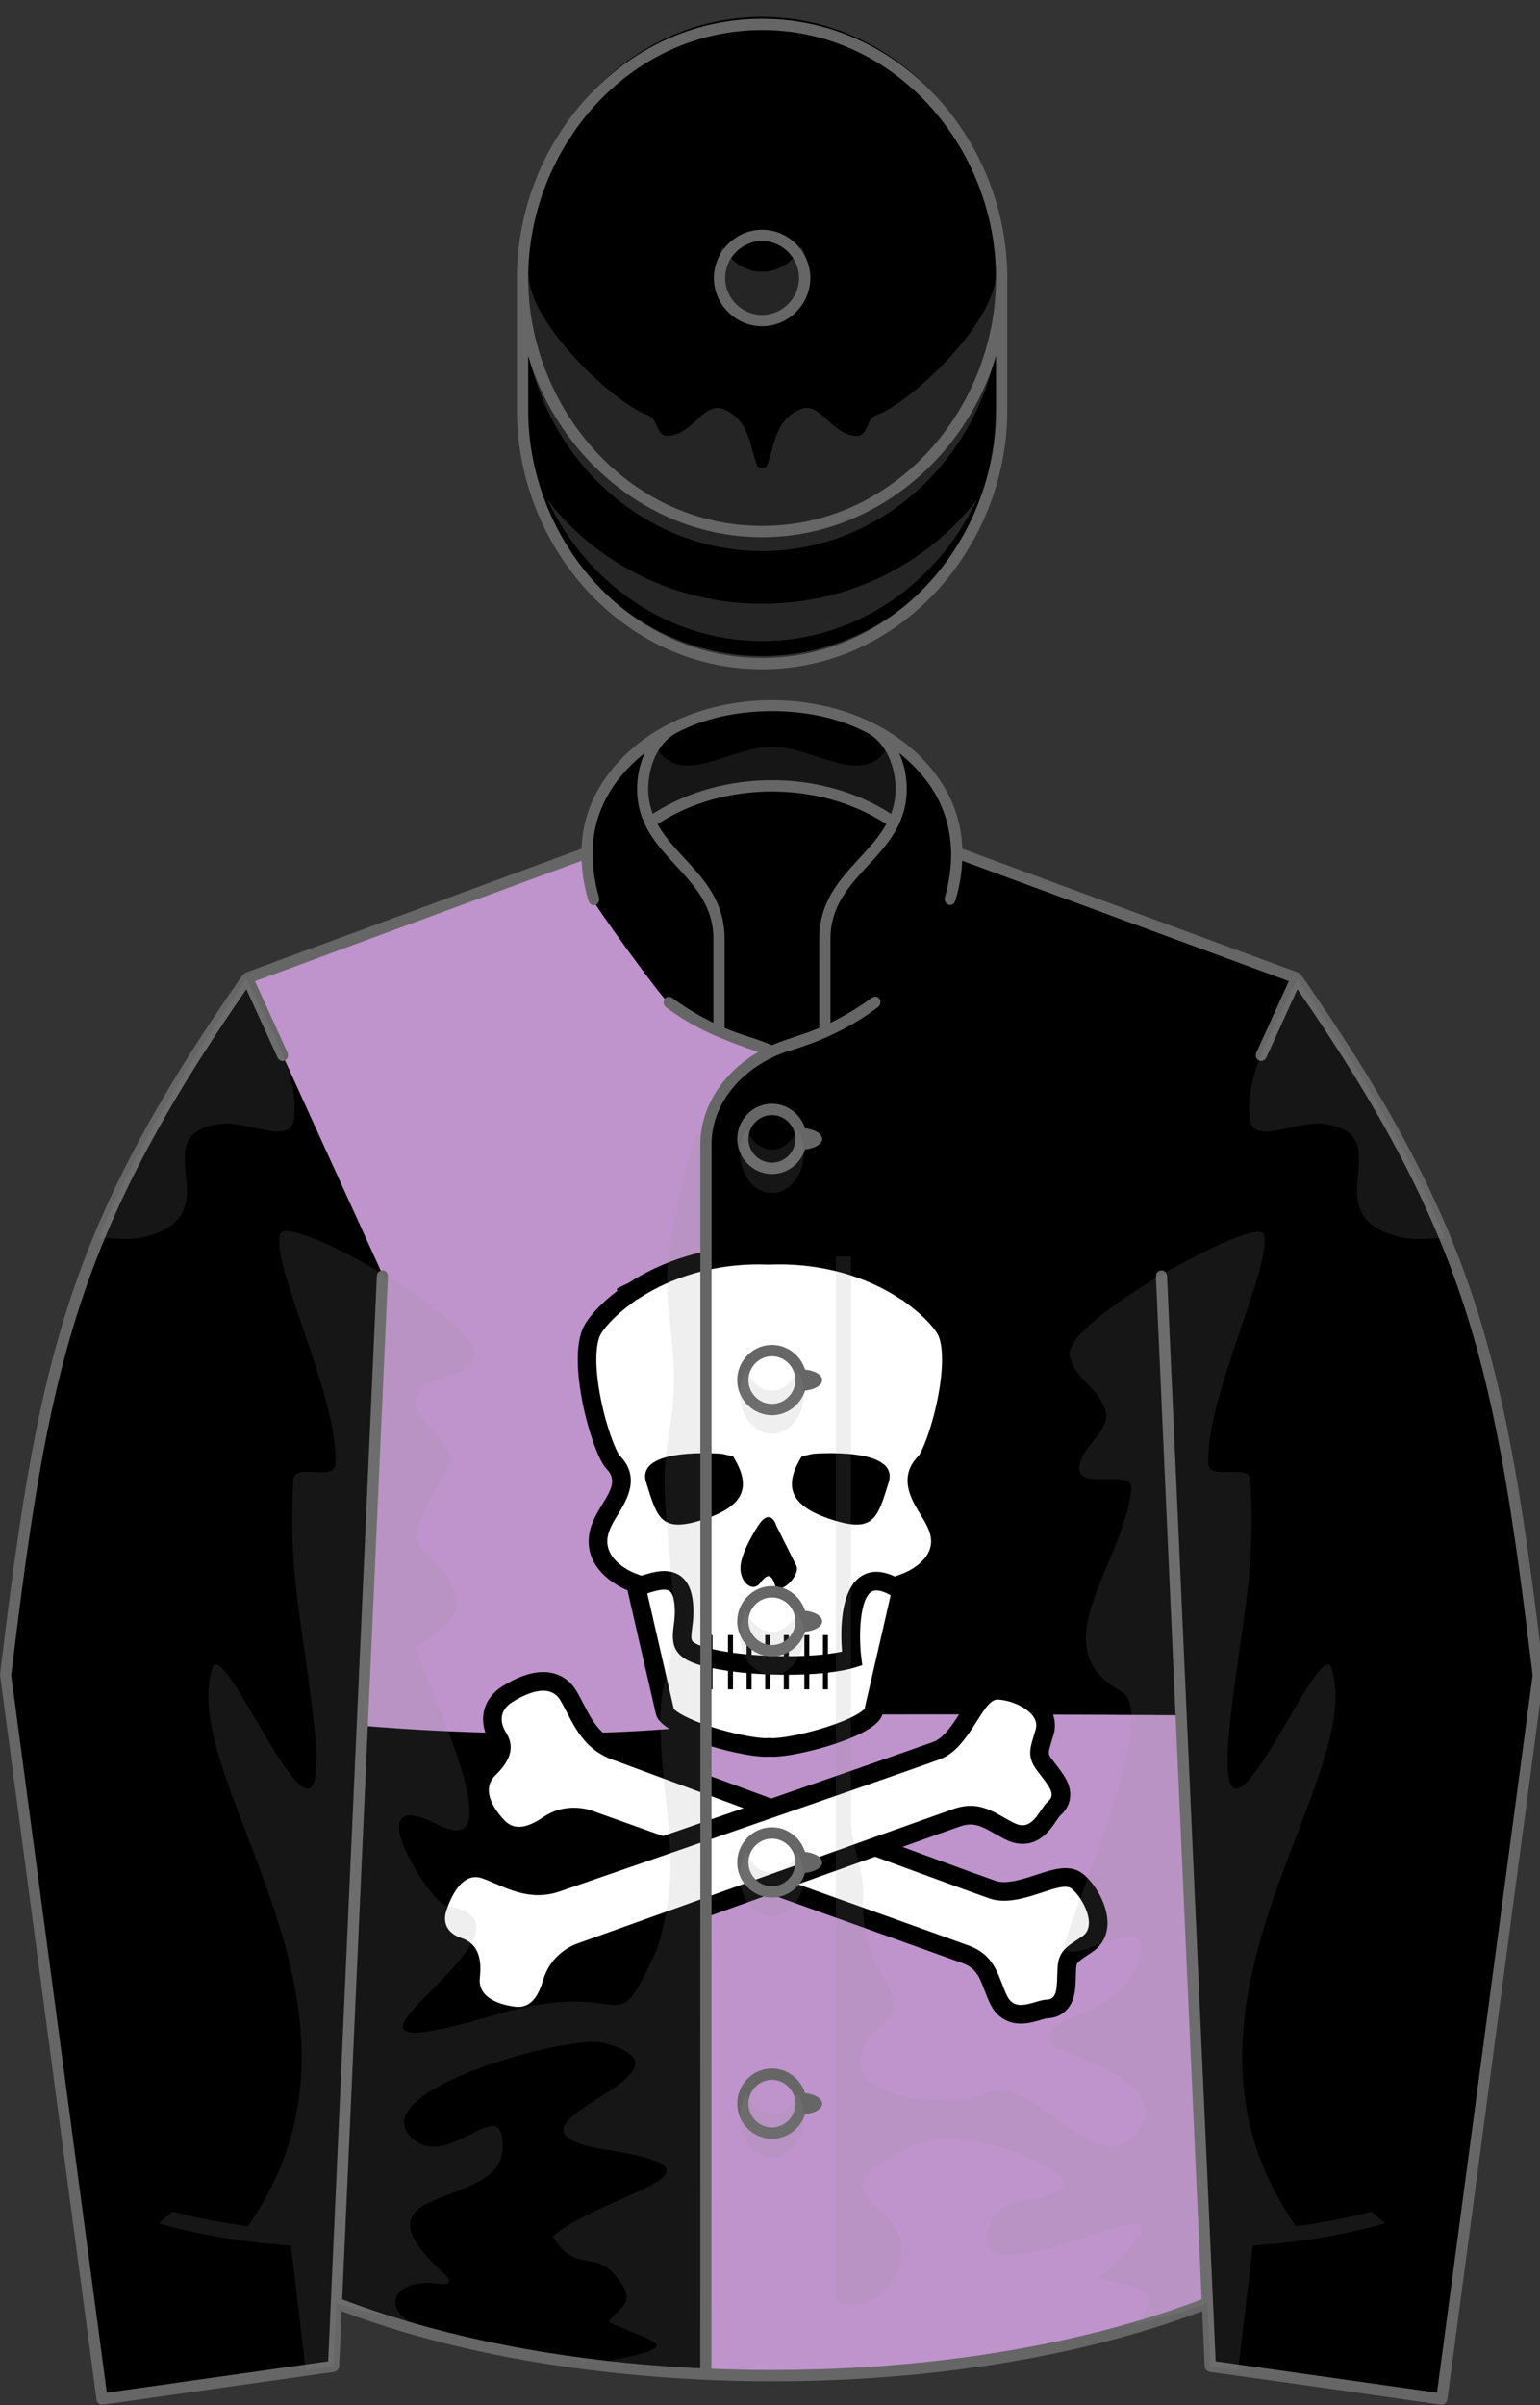 <?xml version="1.0"?>
<!DOCTYPE svg PUBLIC '-//W3C//DTD SVG 1.0//EN'
          'http://www.w3.org/TR/2001/REC-SVG-20010904/DTD/svg10.dtd'>
<svg xmlns="http://www.w3.org/2000/svg" xmlns:xlink="http://www.w3.org/1999/xlink" width="100%" height="100%" viewBox="195 200 205 320">
<rect x="195" y="200" width="205" height="320" fill="#333333" stroke="none"/>
<!--Generated by the Batik Graphics2D SVG Generator--><defs id="genericDefs"/>
  <g><title>Captain D. Doyne-Ditmas: Black and mauve quartered with skull and crossbones</title>
  <defs id="defs1">
    <clipPath clipPathUnits="userSpaceOnUse" id="clipPath1">
      <path d="M297.756 293.878 C286.73 293.878 272.972 300.816 272.926 313.558 L227.929 330.138 C204.139 364.232 200.702 382.003 195.739 422.892 L208.585 519.203 L239.403 514.838 L239.779 506.442 C258.207 513.635 278.124 516.092 297.756 516.092 C317.328 516.092 337.37 513.609 355.731 506.441 L356.107 514.837 L386.925 519.202 L399.771 422.891 C394.808 382.002 391.371 364.231 367.582 330.137 L322.585 313.557 C322.536 300.809 308.787 293.878 297.756 293.878 Z"/>
      </clipPath>
    </defs>
    <g>
    <path d="M355.731 506.441 L356.107 514.837 L386.925 519.202 L399.771 422.891 C394.808 382.002 391.371 364.231 367.582 330.137 L322.585 313.557 C322.536 300.809 308.787 293.878 297.756 293.878 C286.73 293.878 272.972 300.816 272.926 313.558 L227.929 330.138 C204.139 364.232 200.702 382.003 195.739 422.892 L208.585 519.203 L239.403 514.838 L239.779 506.442 C258.207 513.635 278.124 516.092 297.756 516.092 C317.328 516.092 337.37 513.609 355.731 506.441 L355.731 506.441 Z" stroke="none" fill-rule="evenodd"/>
      <path fill="rgb(191,147,204)" d="M271.966 313.759 L227.758 330.049 C227.758 330.049 231.891 339.117 232.216 339.829 C232.02 340.098 231.903 340.366 231.903 340.614 C231.903 340.854 231.97 341.076 232.056 341.261 L244.844 369.338 C245.058 369.811 245.351 370.079 245.684 370.254 C245.642 371.198 243.031 429.569 243.031 429.569 L243.714 429.632 C243.955 429.654 268.03 431.863 288.098 429.632 L288.739 429.561 L288.739 352.183 C288.739 347.578 291.556 343.102 296.092 340.501 L297.469 339.711 L295.969 339.195 C291.627 337.701 287.724 336.231 283.924 333.369 C282.903 332.506 274.195 320.565 273.803 319.488 C273.288 317.759 273.019 316.187 272.935 314.399 L272.889 313.418 L271.966 313.759 ZM289.503 428.197 L288.79 428.203 L288.772 515.768 L297.548 515.947 C311.286 515.947 324.431 514.591 336.621 511.915 C343.255 510.46 349.442 508.636 355.013 506.495 L355.497 506.309 L352.003 428.197 L351.319 428.192 C350.988 428.189 317.962 427.95 289.503 428.197 Z" clip-path="url(#clipPath1)" fill-rule="evenodd" stroke="none"/>
      <path d="M362.961 327.09 C362.551 326.758 362.263 326.421 362.072 326.201 C357.731 321.24 360.373 317.949 361.286 317.051 C362.966 315.42 362.604 314.844 362.365 314.468 C361.237 312.676 361.281 311.123 361.515 310.147 C361.828 308.848 362.687 307.696 363.927 306.915 C368.502 304.034 371.241 304.889 372.731 306.109 C373.18 306.475 373.566 306.929 373.883 307.452 C374.239 308.038 374.562 308.663 374.874 309.264 C375.631 310.734 376.417 312.257 377.701 313.312 C378.297 313.8 378.966 314.166 379.752 314.435 L379.806 314.455 C380.265 314.631 426.281 331.662 430.245 333.015 C431.69 333.508 433.932 332.771 435.733 332.18 C438.067 331.413 440.274 330.686 442.027 332.126 C443.692 333.488 445.352 336.384 445.255 338.859 C445.192 340.378 444.508 341.662 443.321 342.482 C443.057 342.668 442.799 342.843 442.554 343 C441.079 343.986 441.075 344.021 441.035 344.895 C441.025 345.188 441.015 345.471 441.006 345.745 C440.972 346.907 440.938 347.913 440.645 348.826 C440.118 350.442 438.794 351.424 437.11 351.458 C436.973 351.468 436.539 351.6 436.251 351.683 C434.913 352.079 432.672 352.738 430.782 351.185 C430.303 350.794 429.898 350.287 429.586 349.681 C429.244 349.027 428.99 348.353 428.741 347.708 C428.282 346.487 427.882 345.442 427.032 344.739 C426.685 344.456 426.27 344.231 425.767 344.046 C422.012 342.669 375.923 326.214 375.459 326.048 L375.332 326.004 L375.288 325.98 C375.049 325.887 372.91 325.116 370.801 326.556 C366.975 329.175 364.426 328.291 362.961 327.09 L362.961 327.09 Z" fill-rule="evenodd" transform="translate(251,365) scale(0.991,0.991) translate(-353,-247)" stroke="none"/>
      <path fill="white" d="M378.938 316.797 C378.938 316.797 425.398 334.004 429.446 335.381 C433.489 336.758 438.899 332.788 440.442 334.058 C441.99 335.323 443.899 339.043 441.902 340.43 C439.905 341.807 438.65 342.285 438.543 344.785 C438.436 347.285 438.597 348.926 437.064 348.955 C435.526 348.994 432.977 350.781 431.81 348.525 C430.638 346.274 430.443 343.095 426.634 341.699 C422.825 340.293 376.302 323.691 376.302 323.691 C376.302 323.691 372.835 322.138 369.393 324.492 C365.955 326.846 364.622 325.322 363.954 324.555 C363.286 323.788 360.873 320.951 363.031 318.842 C365.194 316.738 365.609 314.916 364.486 313.134 C363.358 311.347 363.924 309.872 365.262 309.032 C366.6 308.187 370.189 306.176 371.746 308.744 C373.303 311.318 374.401 315.234 378.938 316.797 Z" fill-rule="evenodd" transform="translate(251,365) scale(0.991,0.991) translate(-353,-247)" stroke="none"/>
      <path d="M366.12 352.422 C365.593 352.422 365.158 352.354 364.87 352.305 C358.366 351.221 358.322 346.997 358.464 345.733 C358.723 343.399 358.078 343.184 357.658 343.047 C355.646 342.373 354.699 341.152 354.26 340.239 C353.674 339.033 353.611 337.607 354.074 336.216 C355.783 331.084 358.444 330.01 360.373 330.01 C360.949 330.01 361.535 330.108 362.111 330.313 C362.756 330.542 363.4 330.821 364.025 331.089 C365.544 331.743 367.116 332.422 368.781 332.422 C369.552 332.422 370.3 332.285 371.076 331.992 L371.13 331.972 C371.599 331.816 417.981 315.8 421.901 314.33 C423.332 313.798 424.596 311.806 425.612 310.204 C426.935 308.134 428.18 306.171 430.446 306.171 C432.599 306.171 435.719 307.353 437.214 309.335 C438.127 310.546 438.41 311.972 438.02 313.358 C437.927 313.671 437.839 313.963 437.751 314.247 C437.233 315.946 437.258 315.971 437.78 316.669 C437.956 316.908 438.127 317.128 438.293 317.343 C439.006 318.271 439.621 319.072 439.968 319.96 C440.583 321.542 440.188 323.139 438.908 324.237 C438.81 324.335 438.552 324.706 438.381 324.955 C437.6 326.107 436.281 328.036 433.84 328.036 C433.22 328.036 432.59 327.904 431.965 327.636 C431.281 327.343 430.656 326.987 430.056 326.64 C428.928 325.995 427.952 325.439 426.848 325.439 C426.409 325.439 425.945 325.522 425.437 325.703 C421.658 327.012 375.588 343.525 375.124 343.691 L375.002 343.735 L374.948 343.75 C374.704 343.828 372.56 344.59 371.847 347.041 C370.549 351.494 368.015 352.422 366.12 352.422 L366.12 352.422 Z" fill-rule="evenodd" transform="translate(251,365) scale(0.991,0.991) translate(-353,-247)" stroke="none"/>
      <path fill="white" d="M371.945 334.336 C371.945 334.336 418.781 318.174 422.78 316.67 C426.779 315.171 428.449 308.672 430.446 308.672 C432.448 308.672 436.281 310.342 435.612 312.671 C434.948 315.005 434.279 316.172 435.783 318.174 C437.277 320.171 438.449 321.338 437.277 322.339 C436.115 323.34 435.28 326.338 432.946 325.342 C430.612 324.336 428.449 322.002 424.611 323.34 C420.783 324.673 374.279 341.338 374.279 341.338 C374.279 341.338 370.612 342.339 369.445 346.338 C368.283 350.342 366.281 350.005 365.28 349.839 C364.279 349.673 360.612 349.004 360.949 346.006 C361.281 343.008 360.446 341.338 358.449 340.674 C356.447 340.005 355.949 338.506 356.447 337.002 C356.945 335.508 358.449 331.67 361.281 332.671 C364.113 333.672 367.448 336.006 371.945 334.336 Z" fill-rule="evenodd" transform="translate(251,365) scale(0.991,0.991) translate(-353,-247)" stroke="none"/>
      <path d="M421.682 277.671 C423.547 275.808 427.18 263.171 424.68 258.506 C424.05 257.327 422.546 255.562 420.217 253.801 L420.28 253.506 C419.748 253.235 419.22 252.981 418.698 252.735 C414.426 249.944 408.063 247.479 399.816 247.769 C391.564 247.478 385.197 249.944 380.929 252.735 C380.407 252.982 379.879 253.235 379.347 253.506 L379.406 253.801 C377.082 255.561 375.578 257.326 374.948 258.506 C372.448 263.172 376.086 275.808 377.946 277.671 C380.446 280.171 376.115 282.671 375.612 286.672 C374.972 291.801 380.783 294.006 380.783 294.006 C380.783 294.006 383.947 307.841 384.611 310.673 C385.28 313.505 395.28 316.171 398.947 316.337 C399.225 316.347 399.518 316.347 399.816 316.327 C400.109 316.347 400.402 316.347 400.68 316.337 C404.347 316.171 414.347 313.505 415.011 310.673 C415.68 307.841 418.849 294.006 418.849 294.006 C418.849 294.006 424.655 291.801 424.015 286.672 C423.513 282.671 419.182 280.171 421.682 277.671 Z" fill-rule="evenodd" transform="translate(251,365) scale(0.991,0.991) translate(-353,-247)" stroke="none"/>
      <path fill="white" d="M400.363 313.848 C400.241 313.848 400.109 313.838 399.967 313.833 L399.816 313.823 L399.66 313.833 C399.518 313.838 399.387 313.848 399.264 313.848 C399.196 313.848 399.127 313.848 399.059 313.838 C397.716 313.779 394.884 313.247 392.081 312.344 C388.707 311.26 387.335 310.288 387.003 309.922 C386.271 306.777 383.248 293.584 383.214 293.447 L382.916 292.143 L381.666 291.667 C381.515 291.608 377.706 290.073 378.092 286.982 C378.234 285.876 378.907 284.775 379.562 283.708 C380.685 281.867 382.57 278.786 379.733 275.925 C379.25 275.332 378.004 272.336 377.209 268.393 C376.257 263.674 376.555 260.8 377.15 259.685 C377.58 258.879 378.83 257.378 380.92 255.796 L381.941 255.022 C381.961 255.012 382.151 254.919 382.151 254.919 L382.297 254.826 C385.495 252.736 390.905 250.246 398.488 250.246 C398.898 250.246 399.313 250.253 399.728 250.268 L399.816 250.27 L399.904 250.268 C400.314 250.253 400.729 250.246 401.139 250.246 C408.722 250.246 414.132 252.736 417.33 254.826 L417.472 254.919 C417.472 254.919 417.667 255.012 417.687 255.022 L418.712 255.796 C420.802 257.378 422.042 258.879 422.477 259.685 C423.073 260.801 423.371 263.674 422.418 268.393 C421.622 272.336 420.377 275.331 419.894 275.925 C417.052 278.786 418.942 281.867 420.07 283.708 C420.719 284.775 421.398 285.876 421.535 286.982 C421.921 290.073 418.107 291.608 417.946 291.672 L416.696 292.148 L416.408 293.447 C416.379 293.584 413.361 306.777 412.619 309.922 C412.297 310.288 410.92 311.26 407.541 312.344 C404.738 313.247 401.911 313.78 400.568 313.838 C400.5 313.848 400.432 313.848 400.363 313.848 L400.363 313.848 Z" fill-rule="evenodd" transform="translate(251,365) scale(0.991,0.991) translate(-353,-247)" stroke="none"/>
      <path d="M405.7 275.671 C405.7 275.671 417.365 274.672 415.866 279.504 C414.367 284.338 413.864 286.337 408.2 284.504 C402.531 282.671 401.701 280.004 404.201 276.005 L405.7 275.671 Z" fill-rule="evenodd" transform="translate(251,365) scale(0.991,0.991) translate(-353,-247)" stroke="none"/>
      <path d="M393.449 275.671 C393.449 275.671 381.779 274.672 383.283 279.504 C384.777 284.338 385.28 286.337 390.949 284.504 C396.613 282.671 397.448 280.004 394.948 276.005 L393.449 275.671 Z" fill-rule="evenodd" transform="translate(251,365) scale(0.991,0.991) translate(-353,-247)" stroke="none"/>
      <path d="M398.112 285.671 C398.112 285.671 395.949 289.006 395.949 291.005 C395.949 293.004 397.614 294.338 398.615 293.005 C399.611 291.672 400.114 291.838 400.612 293.337 C401.115 294.838 404.113 292.004 403.449 290.671 C402.345 288.471 400.783 285.339 400.783 285.339 C400.783 285.339 399.948 282.505 398.112 285.671 Z" fill-rule="evenodd" transform="translate(251,365) scale(0.991,0.991) translate(-353,-247)" stroke="none"/>
      <path d="M412.229 292.073 C409.299 293.894 409.387 299.6 409.597 302.232 C409.026 302.356 408.386 302.46 407.698 302.547 L407.698 300.005 L407.034 300.005 L407.034 302.622 C406.448 302.684 405.833 302.732 405.198 302.766 L405.198 300.005 L404.534 300.005 L404.534 302.801 C403.855 302.83 403.157 302.844 402.449 302.847 L402.449 300.005 L401.78 300.005 L401.78 302.847 C401.175 302.842 400.559 302.827 399.949 302.805 L399.949 300.005 L399.28 300.005 L399.28 302.776 C398.665 302.745 398.05 302.706 397.449 302.655 L397.449 300.006 L396.78 300.006 L396.78 302.597 C396.155 302.538 395.54 302.467 394.949 302.386 L394.949 300.006 L394.28 300.006 L394.28 302.291 C393.543 302.177 392.844 302.047 392.2 301.9 L392.2 300.005 L391.531 300.005 L391.531 301.736 C390.003 301.328 389.573 300.949 389.461 300.754 C389.29 300.471 389.368 299.856 389.466 299.077 C389.598 298.049 389.759 296.77 389.515 295.156 C389.29 293.637 388.685 292.561 387.718 291.953 C386.116 290.95 384.1 291.582 382.762 292.002 C382.401 292.114 381.995 292.244 381.81 292.263 L382.083 294.748 C382.513 294.699 382.972 294.555 383.509 294.387 C384.407 294.106 385.765 293.681 386.39 294.07 C386.79 294.324 386.966 295 387.044 295.523 C387.234 296.797 387.103 297.845 386.985 298.765 C386.672 301.272 386.785 303.127 391.145 304.219 C391.272 304.25 391.399 304.28 391.531 304.309 L391.531 307.295 L392.2 307.295 L392.2 304.455 C392.854 304.59 393.553 304.712 394.28 304.814 L394.28 307.294 L394.949 307.294 L394.949 304.906 C395.545 304.979 396.155 305.048 396.78 305.106 L396.78 307.294 L397.449 307.294 L397.449 305.16 C398.054 305.204 398.665 305.243 399.28 305.272 L399.28 307.293 L399.949 307.293 L399.949 305.301 C400.559 305.321 401.175 305.335 401.78 305.34 L401.78 307.293 L402.449 307.293 L402.449 305.34 C403.152 305.34 403.85 305.32 404.534 305.291 L404.534 307.293 L405.198 307.293 L405.198 305.262 C405.828 305.228 406.443 305.184 407.034 305.125 L407.034 307.293 L407.698 307.293 L407.698 305.057 C409.104 304.891 410.344 304.664 411.316 304.366 L412.317 304.056 L412.19 303.016 C411.814 300.03 411.99 295.164 413.547 294.195 C414.367 293.687 415.744 294.378 416.76 295.047 L418.137 292.96 C415.773 291.404 413.786 291.104 412.229 292.073 Z" fill-rule="evenodd" transform="translate(251,365) scale(0.991,0.991) translate(-353,-247)" stroke="none"/>
      <path d="M367.582 330.111 L349.596 369.549 L356.108 514.811 L386.926 519.176 L399.772 422.865 C394.809 381.977 391.371 364.205 367.582 330.111 L367.582 330.111 ZM227.929 330.111 L245.914 369.549 L239.403 514.811 L208.585 519.176 L195.739 422.865 C200.703 381.977 204.14 364.205 227.929 330.111 L227.929 330.111 Z" stroke="none" fill-rule="evenodd"/>
      <path d="M328.338 253.555 C328.338 272.136 314.013 287.29 296.449 287.29 C278.885 287.29 264.559 272.136 264.559 253.555 C264.559 247.564 264.559 241.976 264.559 235.985 C264.559 217.404 278.884 202.251 296.449 202.251 C314.013 202.251 328.338 217.405 328.338 235.985 C328.338 241.976 328.338 247.563 328.338 253.555 L328.338 253.555 Z" stroke="none" fill-rule="evenodd"/>
    </g>
    <g fill="rgb(153,153,153)" fill-opacity="0.247" stroke-opacity="0.247" stroke="rgb(153,153,153)">
    <path d="M328.338 239.651 C328.338 258.191 314.013 273.312 296.448 273.312 C278.884 273.312 264.558 258.191 264.558 239.651 C264.558 238.609 264.558 237.572 264.558 236.534 L265.343 236.534 C265.531 243.207 276.854 253.697 281.217 255.225 C282.689 255.74 282.275 258.115 283.978 257.991 C287.373 257.743 288.697 253.27 291.417 254.481 C294.824 255.998 294.747 259.337 295.806 261.965 C295.966 262.362 296.93 262.362 297.09 261.965 C298.15 259.337 298.071 255.998 301.478 254.481 C304.199 253.27 305.523 257.743 308.917 257.991 C310.62 258.115 310.206 255.74 311.679 255.225 C316.041 253.696 327.367 243.206 327.554 236.534 L328.337 236.534 C328.338 237.572 328.338 238.609 328.338 239.651 L328.338 239.651 ZM301.661 232.849 C302.176 233.823 302.472 234.953 302.472 236.156 C302.472 239.799 299.766 242.77 296.449 242.77 C293.131 242.77 290.426 239.799 290.426 236.156 C290.426 234.953 290.722 233.823 291.237 232.849 C292.281 234.823 294.228 236.156 296.45 236.156 C298.672 236.156 300.617 234.823 301.661 232.849 L301.661 232.849 ZM325.026 266.496 C319.802 277.616 308.946 285.29 296.448 285.29 C283.95 285.29 273.095 277.616 267.871 266.496 C274.329 274.873 284.74 280.329 296.448 280.329 C308.156 280.33 318.568 274.873 325.026 266.496 L325.026 266.496 Z" stroke="none" fill-rule="evenodd"/>
    </g>
    <g fill="rgb(102,102,102)" stroke="rgb(102,102,102)">
    <path d="M329.088 254.555 C329.088 272.609 315.078 289.04 296.449 289.04 C277.819 289.04 263.809 272.609 263.809 254.555 L263.809 236.985 C263.809 218.932 277.819 202.501 296.449 202.501 C315.078 202.501 329.088 218.932 329.088 236.985 L329.088 254.555 L329.088 254.555 ZM296.448 230.566 C299.963 230.566 302.867 233.471 302.867 236.985 C302.867 240.499 299.963 243.404 296.448 243.404 C292.934 243.404 290.029 240.498 290.029 236.985 C290.029 233.472 292.935 230.566 296.448 230.566 L296.448 230.566 ZM296.448 232.066 C293.757 232.066 291.529 234.294 291.529 236.985 C291.529 239.676 293.757 241.904 296.448 241.904 C299.14 241.904 301.367 239.676 301.367 236.985 C301.367 234.293 299.141 232.066 296.448 232.066 L296.448 232.066 ZM327.588 247.352 C323.484 261.039 311.092 271.469 296.449 271.469 C281.804 271.469 269.412 261.037 265.309 247.349 L265.309 254.554 C265.309 271.789 278.639 287.539 296.449 287.539 C314.259 287.539 327.588 271.789 327.588 254.554 L327.588 247.352 L327.588 247.352 ZM296.449 269.969 C314.264 269.969 327.588 254.226 327.588 236.984 C327.588 219.749 314.259 204 296.449 204 C278.639 204 265.309 219.75 265.309 236.984 C265.309 254.226 278.634 269.969 296.449 269.969 L296.449 269.969 Z" stroke="none" fill-rule="evenodd"/>
      <path fill="black" d="M290.659 337.227 C292.205 337.922 293.823 338.528 295.5 339.03 C296.281 339.264 297.034 339.548 297.754 339.876 C298.475 339.548 299.228 339.265 300.009 339.03 C301.687 338.528 303.304 337.923 304.851 337.227 L304.853 325.006 C304.854 317.599 311.49 314.821 314.072 309.449 C309.703 306.422 303.992 304.584 297.755 304.584 C291.518 304.584 285.807 306.422 281.437 309.449 C284.019 314.821 290.655 317.598 290.657 325.006 L290.659 337.227 L290.659 337.227 Z" fill-rule="evenodd" stroke="none"/>
      <path d="M289.718 378.5 C289.718 424.049 289.719 469.598 289.7 515.146 M367.716 331.613 L363.588 340.65 C363.139 341.636 361.794 341.013 362.254 340.004 L366.568 330.539 L323.089 314.518 C323.002 316.378 322.706 318.058 322.188 319.795 C321.865 320.876 320.5 320.371 320.795 319.319 C321.326 317.432 321.623 315.472 321.623 313.452 C321.53 310.152 320.64 307.159 318.748 304.442 C317.596 302.789 316.186 301.367 314.68 300.176 C315.332 301.589 315.705 303.226 315.705 304.965 C315.705 309.569 313.129 312.357 310.52 315.18 C308.05 317.853 305.548 320.561 305.547 324.902 L305.548 336.072 C307.493 335.125 309.304 334.015 310.974 332.797 C311.93 332.1 312.691 333.371 311.837 334.016 C308.466 336.563 304.62 338.434 300.22 339.752 C294.712 341.402 289.717 346.115 289.717 352.268 C289.717 361.012 289.717 369.756 289.717 378.5 C289.717 424.049 289.718 469.598 289.699 515.146 C292.383 515.253 295.069 515.31 297.755 515.31 C311.752 515.31 324.982 513.861 336.673 511.294 C343.314 509.837 349.457 508.021 354.961 505.905 L348.875 369.872 C348.826 368.786 350.304 368.692 350.354 369.788 L356.825 514.151 L386.289 518.325 L399.021 422.868 C396.549 402.511 394.455 387.903 390.029 374.173 C385.693 360.725 379.107 348.072 367.716 331.613 L367.716 331.613 ZM297.756 346.842 C299.763 346.842 301.564 348.194 302.164 350.119 C303.462 350.246 304.447 350.826 304.447 351.519 C304.447 352.212 303.462 352.792 302.164 352.919 C301.564 354.843 299.765 356.194 297.756 356.194 C295.227 356.194 293.136 354.077 293.136 351.518 C293.137 348.959 295.228 346.842 297.756 346.842 L297.756 346.842 ZM297.756 348.352 C296.044 348.352 294.627 349.788 294.627 351.52 C294.627 353.252 296.044 354.686 297.756 354.686 C299.466 354.686 300.884 353.252 300.884 351.52 C300.884 349.788 299.468 348.352 297.756 348.352 L297.756 348.352 ZM302.164 382.207 C303.462 382.334 304.447 382.914 304.447 383.607 C304.447 384.3 303.462 384.88 302.164 385.007 C301.564 386.931 299.764 388.282 297.755 388.282 C295.227 388.282 293.135 386.165 293.135 383.606 C293.135 381.045 295.226 378.928 297.755 378.928 C299.764 378.93 301.564 380.281 302.164 382.207 L302.164 382.207 ZM302.164 414.293 C303.462 414.42 304.447 415.002 304.447 415.695 C304.447 416.386 303.462 416.966 302.164 417.093 C301.564 419.019 299.764 420.37 297.755 420.37 C295.227 420.37 293.135 418.253 293.135 415.694 C293.135 413.133 295.226 411.016 297.755 411.016 C299.764 411.018 301.564 412.369 302.164 414.293 L302.164 414.293 ZM302.164 446.381 C303.462 446.508 304.447 447.088 304.447 447.781 C304.447 448.474 303.462 449.054 302.164 449.181 C301.564 451.107 299.764 452.458 297.755 452.458 C295.227 452.458 293.135 450.341 293.135 447.78 C293.135 445.221 295.226 443.104 297.755 443.104 C299.764 443.105 301.564 444.457 302.164 446.381 L302.164 446.381 ZM302.164 478.469 C303.462 478.596 304.447 479.176 304.447 479.869 C304.447 480.562 303.462 481.142 302.164 481.269 C301.564 483.193 299.764 484.546 297.755 484.546 C295.227 484.546 293.135 482.429 293.135 479.868 C293.135 477.309 295.226 475.192 297.755 475.192 C299.764 475.193 301.564 476.545 302.164 478.469 L302.164 478.469 ZM297.755 380.439 C296.044 380.439 294.627 381.875 294.627 383.607 C294.627 385.339 296.044 386.773 297.755 386.773 C299.466 386.773 300.884 385.339 300.884 383.607 C300.884 381.875 299.467 380.439 297.755 380.439 L297.755 380.439 ZM297.755 412.527 C296.044 412.527 294.627 413.961 294.627 415.695 C294.627 417.427 296.044 418.861 297.755 418.861 C299.466 418.861 300.884 417.427 300.884 415.695 C300.885 413.961 299.467 412.527 297.755 412.527 L297.755 412.527 ZM297.755 444.615 C296.044 444.615 294.627 446.049 294.627 447.781 C294.627 449.513 296.044 450.949 297.755 450.949 C299.466 450.949 300.884 449.515 300.884 447.781 C300.885 446.049 299.467 444.615 297.755 444.615 L297.755 444.615 ZM297.755 476.703 C296.044 476.703 294.627 478.137 294.627 479.869 C294.627 481.601 296.044 483.037 297.755 483.037 C299.466 483.037 300.884 481.601 300.884 479.869 C300.884 478.137 299.467 476.703 297.755 476.703 L297.755 476.703 ZM274.717 319.32 C275.033 320.408 273.676 320.969 273.323 319.788 C272.802 318.041 272.511 316.389 272.423 314.518 L228.944 330.539 L233.256 340 C233.688 340.947 232.403 341.693 231.919 340.635 L227.795 331.615 C216.404 348.072 209.817 360.724 205.482 374.174 C201.057 387.904 198.961 402.512 196.489 422.869 L209.221 518.326 L238.686 514.152 L245.16 369.83 C245.211 368.689 246.682 368.771 246.633 369.889 L240.55 505.907 C246.054 508.022 252.197 509.839 258.838 511.296 C267.835 513.271 277.742 514.583 288.21 515.083 C288.229 469.556 288.228 424.028 288.227 378.501 C288.227 369.757 288.227 361.013 288.227 352.269 C288.227 346.999 291.558 342.476 295.942 339.962 C291.423 338.407 287.556 336.937 283.698 334.03 C282.839 333.384 283.648 332.141 284.535 332.796 C286.2 334.025 288.017 335.126 289.964 336.073 L289.964 324.903 C289.963 320.562 287.462 317.854 284.991 315.181 C282.383 312.358 279.807 309.57 279.807 304.966 C279.807 303.227 280.181 301.591 280.833 300.177 C279.326 301.367 277.92 302.793 276.764 304.443 C274.846 307.179 273.888 310.288 273.889 313.453 C273.889 315.472 274.169 317.438 274.717 319.32 L274.717 319.32 ZM387.663 519.275 C387.613 519.65 387.193 519.974 386.824 519.921 C376.551 518.468 366.284 516.97 356.006 515.556 C355.704 515.513 355.375 515.148 355.362 514.841 L355.033 507.487 C349.575 509.555 343.516 511.337 336.988 512.768 C325.193 515.356 311.856 516.817 297.756 516.817 C284.896 516.817 270.985 515.503 258.524 512.768 C251.996 511.336 245.937 509.555 240.48 507.487 L240.15 514.841 C240.136 515.148 239.808 515.513 239.506 515.556 L208.688 519.921 C208.318 519.974 207.899 519.65 207.849 519.275 L195 422.773 C197.486 402.289 199.593 387.589 204.067 373.707 C208.527 359.869 215.329 346.891 227.184 329.875 L227.676 329.404 C242.586 323.91 257.496 318.417 272.406 312.923 C272.522 309.279 273.744 306.164 275.547 303.575 C285.218 289.685 310.291 289.679 319.965 303.575 C321.768 306.163 322.99 309.279 323.106 312.923 L367.836 329.404 L368.328 329.875 C380.182 346.891 386.984 359.869 391.444 373.707 C395.919 387.59 398.025 402.289 400.511 422.773 C400.51 422.764 395.518 460.104 387.663 519.275 L387.663 519.275 ZM310.443 297.498 C306.808 295.577 302.412 294.607 297.755 294.607 C293.098 294.607 288.703 295.577 285.067 297.498 C282.466 298.872 281.297 302.114 281.297 304.965 C281.297 306.186 281.519 307.273 281.893 308.269 C286.593 305.246 292.209 303.794 297.755 303.794 C303.3 303.794 308.919 305.246 313.617 308.269 C313.991 307.273 314.213 306.186 314.213 304.965 C314.214 302.113 313.045 298.872 310.443 297.498 L310.443 297.498 ZM304.055 336.758 L304.057 324.902 C304.058 319.964 306.762 317.038 309.432 314.148 C310.752 312.718 312.066 311.297 312.981 309.644 C308.487 306.704 303.082 305.304 297.756 305.304 C292.432 305.304 287.024 306.703 282.532 309.644 C283.446 311.298 284.759 312.718 286.08 314.148 C288.75 317.038 291.454 319.964 291.455 324.902 L291.457 336.758 C293.52 337.651 295.703 338.164 297.755 339.053 C299.809 338.164 301.991 337.65 304.055 336.758 L304.055 336.758 Z" stroke="none" fill-rule="evenodd"/>
    </g>
    <g fill="rgb(153,153,153)" fill-opacity="0.149" stroke-opacity="0.149" stroke="rgb(153,153,153)">
    <path d="M336.836 458.27 C335.66 463.116 348.429 453.307 346.756 460.145 C344.602 468.963 332.817 467.823 334.975 471.79 C335.83 473.362 352.543 476.985 345.952 484.153 C340.405 490.184 333.104 475.995 326.368 478.505 C318.907 481.286 302.523 477.896 312.686 469.163 C317.069 465.399 309.326 463.095 309.905 452.431 C310.098 448.88 308.273 445.326 308.273 442.359 L308.273 367.16 L306.274 367.16 L306.274 505.834 C308.921 507.977 312.739 505.313 313.95 503.117 C319.92 492.297 299.425 493.289 317.187 485.191 C323.297 482.404 339.039 488.97 336.391 491.134 C333.478 493.515 328.603 491.929 327.079 495.423 C320.881 509.64 361.932 484.421 341.215 503.116 C340.868 503.429 347.412 503.493 347.848 505.964 C348.037 507.04 347.241 508.587 345.889 509.384 C349.163 508.429 352.501 507.677 355.687 506.433 C355.702 506.427 355.717 506.421 355.731 506.415 L355.732 506.415 L356.108 514.811 L359.812 515.334 L361.78 498.746 C368.198 498.328 374.173 497.295 379.387 495.785 L377.536 494.232 C376.598 494.484 375.636 494.72 374.65 494.939 C372.384 495.443 370 495.861 367.518 496.183 C347.201 467.208 377.068 437.07 372.236 421.913 C370.605 416.798 355.603 455.544 358.87 427.95 C360.406 414.975 362.159 409.085 361.457 396.907 C361.324 394.608 355.948 397.053 355.852 394.751 C355.473 385.642 364.663 367.899 363.182 364.14 C362.238 361.744 336.145 375.91 337.405 380.474 C338.333 383.843 341.036 384.298 342.139 387.613 C343.037 390.31 338.688 392.531 338.688 395.375 C338.688 398.352 345.936 395.23 345.596 398.186 C344.421 408.391 333.496 419.2 344.241 425.018 C349.515 427.875 338.045 453.287 336.836 458.27 L336.836 458.27 ZM301.147 350.209 C301.687 351.1 302.007 352.205 302.007 353.404 C302.007 356.328 300.097 358.713 297.756 358.713 C295.414 358.713 293.504 356.328 293.504 353.404 C293.504 352.205 293.825 351.099 294.365 350.209 C295.027 351.846 296.3 352.957 297.756 352.957 C299.212 352.957 300.486 351.846 301.147 350.209 L301.147 350.209 ZM227.993 496.184 C225.512 495.862 223.126 495.444 220.86 494.94 C219.876 494.721 218.914 494.485 217.975 494.233 L216.125 495.786 C221.339 497.296 227.314 498.329 233.731 498.747 L235.699 515.335 L239.403 514.812 L239.779 506.416 C239.781 506.416 239.783 506.418 239.785 506.418 C239.8 506.426 239.818 506.445 239.825 506.434 C242.555 507.491 246.054 507.911 249.618 508.952 C248.268 508.155 247.473 507.04 247.663 505.966 C247.959 504.29 250.544 503.337 253.417 503.843 C254.304 503.999 255.503 503.767 254.296 502.677 C240.426 490.146 261.578 494.261 261.903 485.919 C262.228 477.577 254.492 489.519 249.558 484.155 C243.876 477.977 270.939 470.592 275.36 471.784 C290.943 475.983 256.744 483.02 276.116 486.075 C294.223 488.927 275.192 491.86 268.596 497.514 C271.661 502.703 274.178 499.028 277.249 503.118 C279.717 506.407 277.801 506.632 276.032 508.847 C276.765 509.533 282.554 511.275 282.417 512.052 C282.242 513.046 277.421 513.784 276.053 514.116 C280.002 514.561 284.061 514.887 288.207 515.085 C288.229 460.814 288.224 406.542 288.224 352.271 C288.224 344.916 284.152 365.392 283.994 366.796 C283.285 373.107 284.8 377.605 284.708 383.942 C284.625 389.717 283.468 391.565 283.468 397.342 C283.468 402.119 284.785 411.28 284.708 416.055 C284.611 422.133 282.816 423.28 282.902 429.358 C283.069 441.212 286.081 447.333 282.504 459.233 C276.186 472.93 279.672 462.542 260.869 468.077 C229.216 477.397 270.946 456.138 254.361 453.53 C252.312 453.208 242.05 436.999 253.324 442.77 C264.598 448.541 249.419 419.518 250.406 418.985 C260.032 413.772 254.583 410.108 250.711 405.508 C249.14 403.643 255.097 394.799 255.097 394.514 C255.097 391.67 249.453 388.588 250.352 385.891 C251.456 382.575 257.177 383.846 258.105 380.477 C259.347 375.973 233.441 361.311 232.327 364.143 C230.846 367.903 240.036 385.645 239.656 394.754 C239.553 397.225 234.191 394.438 234.049 396.963 C233.365 409.106 235.105 414.998 236.639 427.953 C239.906 455.547 224.904 416.801 223.273 421.916 C218.443 437.07 248.31 467.209 227.993 496.184 L227.993 496.184 ZM282.632 299.874 C285.961 304.607 292.359 299.341 297.756 299.341 C303.152 299.341 309.551 304.608 312.88 299.874 C313.789 301.382 314.214 303.245 314.214 304.965 C314.214 306.186 313.992 307.273 313.618 308.269 C308.92 305.246 303.301 303.794 297.756 303.794 C292.21 303.794 286.594 305.246 281.894 308.269 C281.519 307.273 281.298 306.186 281.298 304.965 C281.297 303.245 281.724 301.382 282.632 299.874 L282.632 299.874 ZM381.29 364.572 C383.097 365.023 385.464 364.73 387.355 364.73 C386.968 363.791 386.568 362.851 386.152 361.91 C386.153 361.912 386.154 361.912 386.156 361.914 C386.074 361.73 385.992 361.545 385.91 361.359 C385.908 361.357 385.906 361.353 385.904 361.351 C381.052 350.499 374.474 339.999 367.679 330.251 C364.987 336.23 360.556 342.636 361.4 348.976 C361.856 352.396 367.59 349.087 371.017 349.499 C381.978 350.82 369.287 361.57 381.29 364.572 L381.29 364.572 ZM214.222 364.572 C212.415 365.023 210.048 364.73 208.156 364.73 C208.544 363.791 208.944 362.851 209.36 361.91 C209.359 361.912 209.358 361.912 209.356 361.914 C209.438 361.73 209.52 361.545 209.602 361.359 C209.604 361.357 209.606 361.353 209.608 361.351 C214.459 350.499 221.038 339.999 227.833 330.251 C230.525 336.23 234.957 342.636 234.112 348.976 C233.656 352.396 227.922 349.087 224.495 349.499 C213.534 350.82 226.225 361.57 214.222 364.572 L214.222 364.572 ZM294.364 382.262 C293.824 383.153 293.503 384.26 293.503 385.457 C293.503 388.381 295.414 390.766 297.755 390.766 C300.097 390.766 302.007 388.381 302.007 385.457 C302.007 384.26 301.686 383.152 301.146 382.262 C300.485 383.899 299.212 385.01 297.755 385.01 C296.299 385.01 295.026 383.898 294.364 382.262 L294.364 382.262 ZM294.364 414.35 C293.824 415.241 293.503 416.346 293.503 417.545 C293.503 420.469 295.414 422.854 297.755 422.854 C300.097 422.854 302.007 420.469 302.007 417.545 C302.007 416.346 301.685 415.24 301.146 414.35 C300.484 415.987 299.212 417.098 297.755 417.098 C296.299 417.098 295.026 415.986 294.364 414.35 L294.364 414.35 ZM294.364 446.438 C293.824 447.329 293.503 448.434 293.503 449.633 C293.503 452.557 295.414 454.942 297.755 454.942 C300.097 454.942 302.007 452.557 302.007 449.633 C302.007 448.434 301.685 447.328 301.146 446.438 C300.484 448.075 299.212 449.186 297.755 449.186 C296.299 449.186 295.026 448.074 294.364 446.438 L294.364 446.438 ZM294.364 478.525 C293.824 479.414 293.503 480.521 293.503 481.72 C293.503 484.644 295.414 487.029 297.755 487.029 C300.097 487.029 302.007 484.644 302.007 481.72 C302.007 480.521 301.685 479.413 301.146 478.525 C300.485 480.16 299.212 481.273 297.755 481.273 C296.299 481.273 295.025 480.16 294.364 478.525 L294.364 478.525 Z" stroke="none" fill-rule="evenodd"/>
    </g>
  </g>
</svg>

